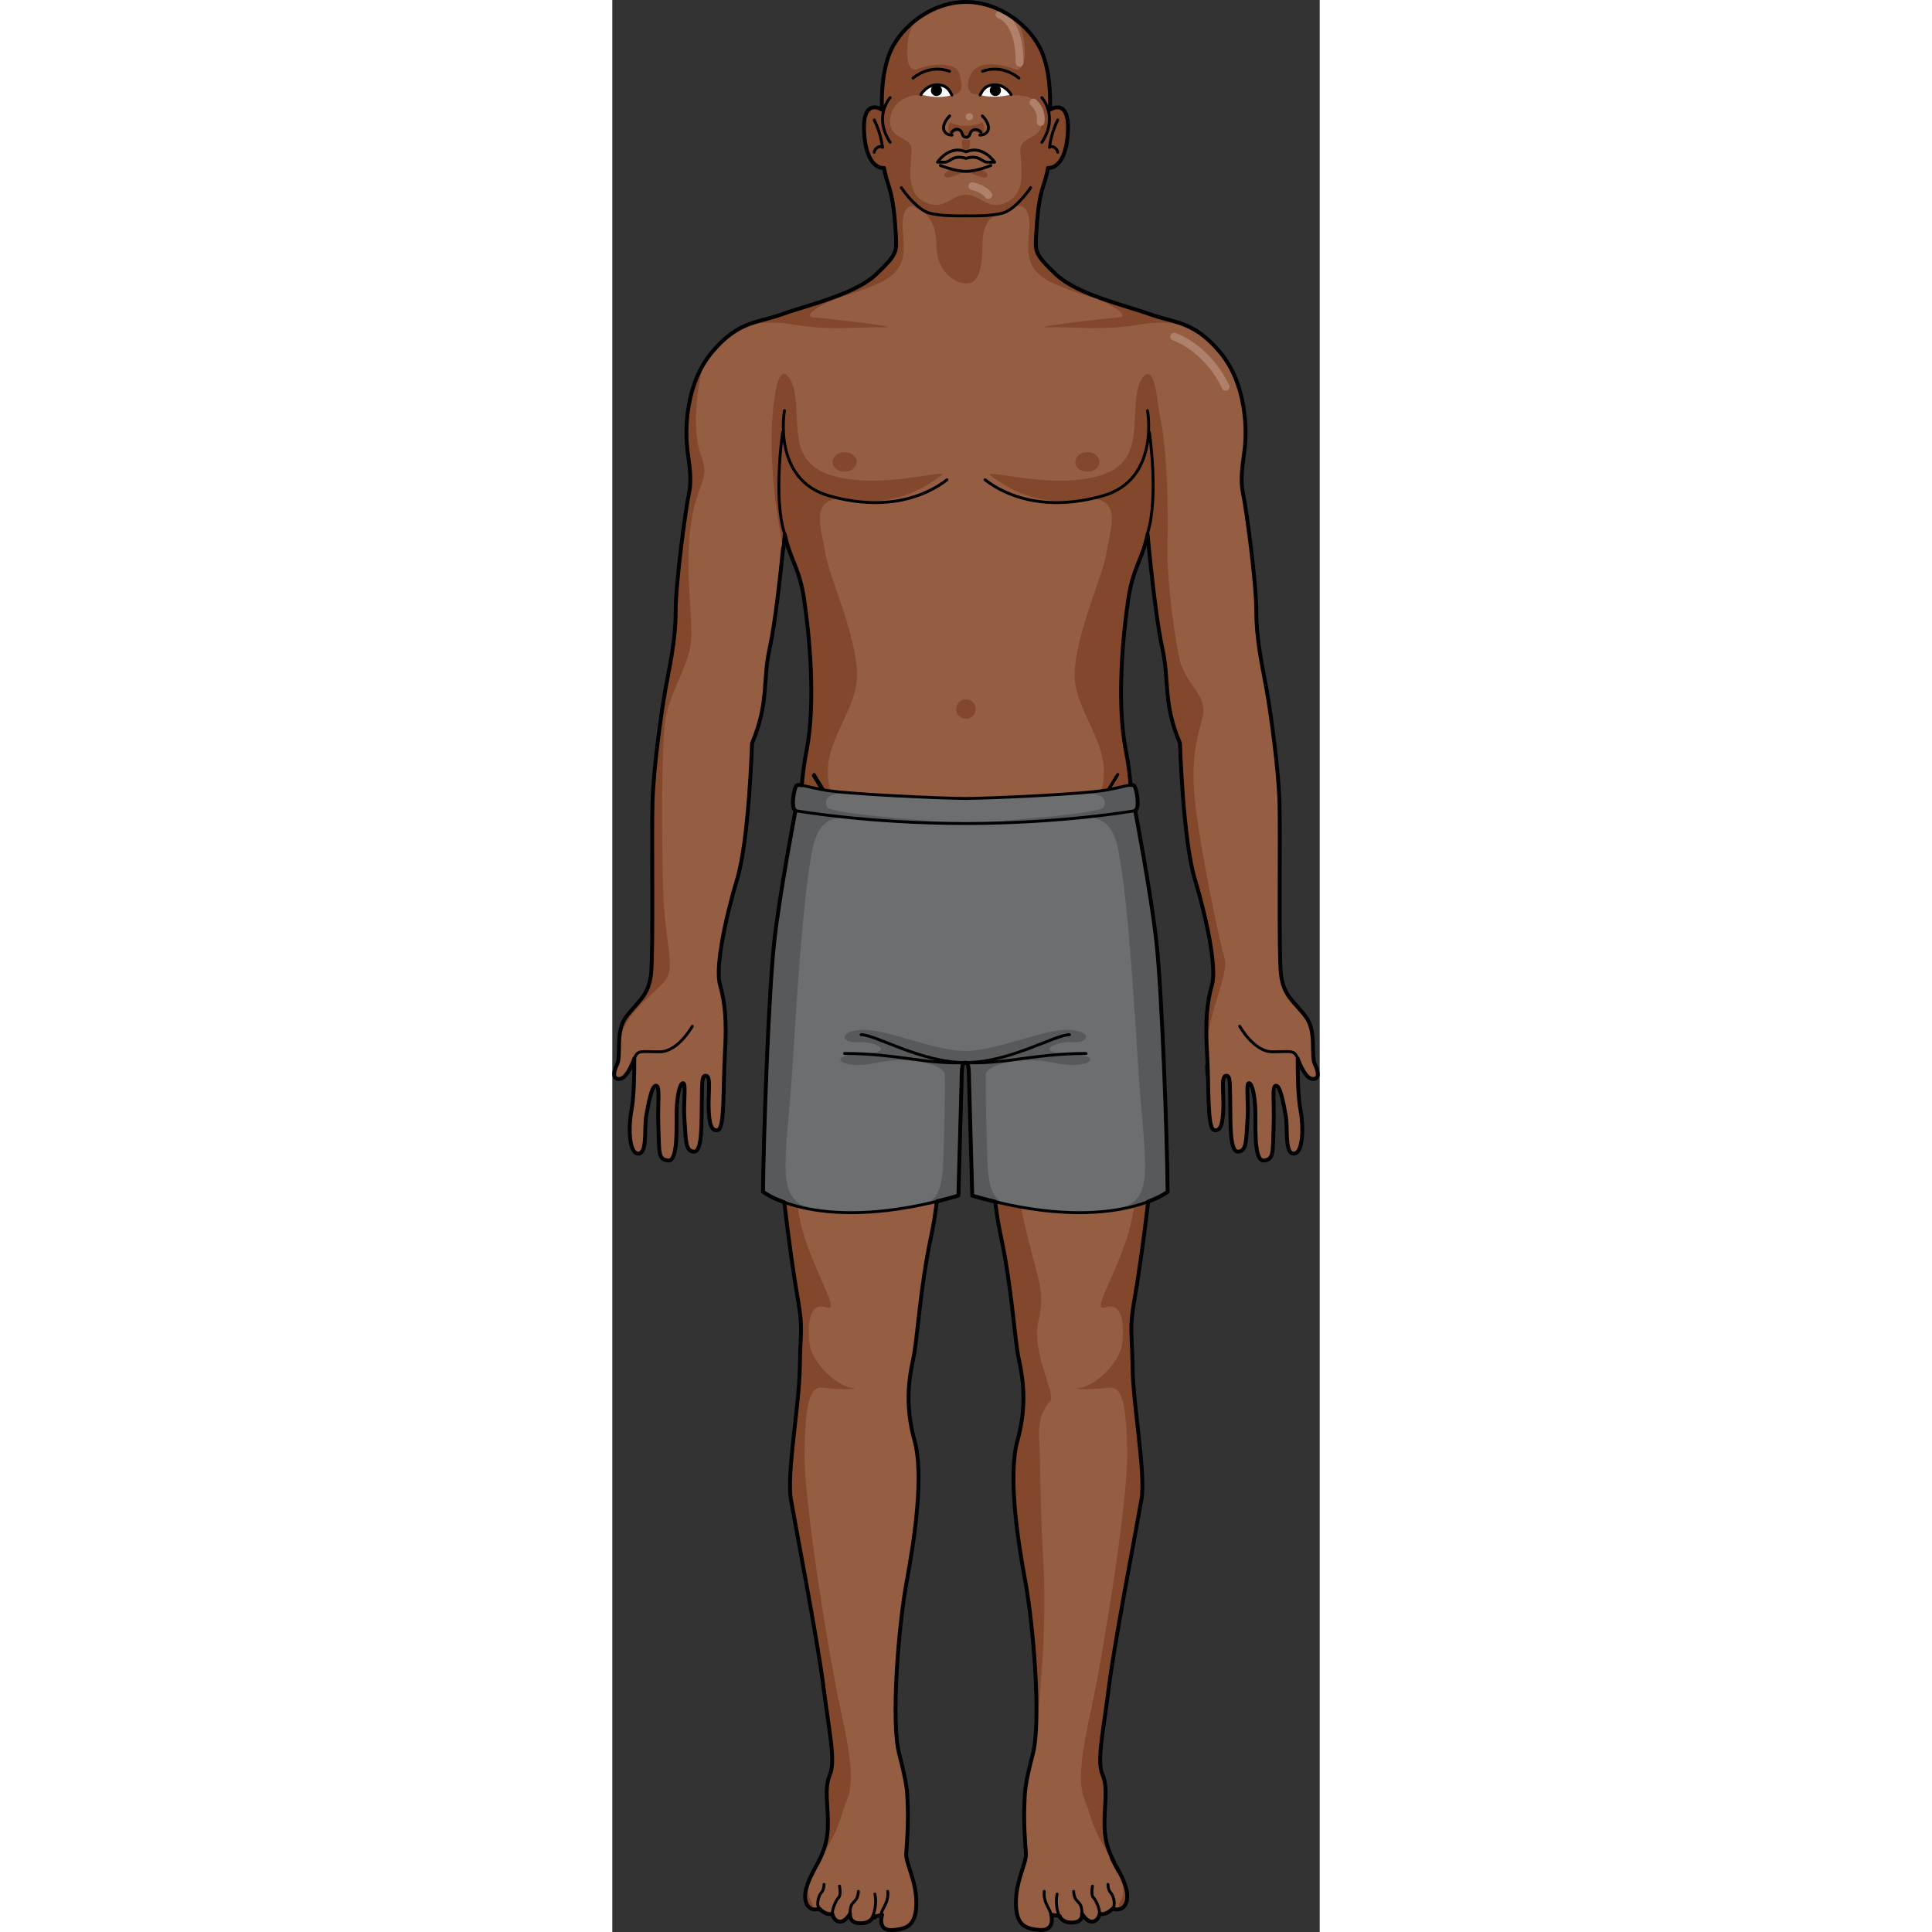 <?xml version="1.0" encoding="utf-8"?>
<!-- Created by: Science Figures, www.sciencefigures.org, Generator: Science Figures Editor -->
<!DOCTYPE svg PUBLIC "-//W3C//DTD SVG 1.1//EN" "http://www.w3.org/Graphics/SVG/1.1/DTD/svg11.dtd">
<svg version="1.1" id="Layer_1" xmlns="http://www.w3.org/2000/svg" xmlns:xlink="http://www.w3.org/1999/xlink" 
	 width="800px" height="800px" viewBox="0 0 183.452 501.021" enable-background="new 0 0 183.452 501.021"
	 xml:space="preserve">
<rect x="0" y="0" width="183.452" height="501.021" fill="#333333" stroke="none"/>
<g>
	<g>
		<g>
			<path fill="#955E43" d="M182.217,276.04c-1.15-2.299,0.512-8.43-2.301-12.264c-2.809-3.83-5.875-5.363-6.514-11.113
				c-0.639-5.749-0.127-35.641-0.383-44.582s-2.299-23.379-3.322-29.127c-1.021-5.748-2.682-12.773-2.682-20.312
				c0-7.534-2.557-26.442-3.449-30.657c-0.895-4.217,0.127-8.43,0.51-12.391s0.512-15.84-6.385-24.143
				c-6.898-8.306-11.881-7.666-18.27-9.966c-6.387-2.298-18.904-5.108-24.398-10.347c-5.492-5.237-5.365-5.876-5.109-10.22
				c0.254-4.343,0.639-9.069,1.789-12.518c1.15-3.45,1.277-4.854,1.277-4.854s4.342,0.637,5.109-8.434
				c0.766-9.067-3.449-7.409-4.6-6.642c0,0,0.639-9.326-2.426-15.714C107.998,6.373,100.238,0.5,91.727,0.5
				c-8.51,0-16.271,5.873-19.336,12.259c-3.068,6.388-2.428,15.714-2.428,15.714c-1.15-0.768-5.367-2.426-4.6,6.642
				c0.766,9.07,5.109,8.434,5.109,8.434s0.129,1.404,1.277,4.854c1.15,3.448,1.533,8.175,1.789,12.518
				c0.256,4.344,0.383,4.982-5.109,10.22c-5.494,5.238-18.012,8.049-24.4,10.347c-6.387,2.3-11.367,1.66-18.268,9.966
				c-6.898,8.303-6.77,20.182-6.387,24.143s1.406,8.174,0.51,12.391c-0.893,4.215-3.447,23.123-3.447,30.657
				c0,7.538-1.662,14.563-2.684,20.312s-3.064,20.186-3.32,29.127s0.256,38.833-0.383,44.582c-0.641,5.75-3.707,7.283-6.516,11.113
				c-2.811,3.834-1.15,9.965-2.301,12.264c-1.148,2.303-1.021,4.091,0.895,3.707c1.916-0.387,3.578-5.236,3.578-5.236
				c0,3.574,0,9.578-0.768,13.666c-0.768,4.09-0.639,10.986,1.789,10.986c2.426,0,1.533-6.642,2.043-9.582
				c0.512-2.938,1.406-8.047,2.557-8.047s0.383,4.344,0.637,10.859c0.256,6.516-0.127,8.304,2.555,8.559
				c2.684,0.253,2.045-9.709,2.172-13.158c0.129-3.449,0.768-6.898,1.662-6.898c0.893,0,0,4.854,0.383,9.709
				c0.383,4.854,0.127,7.92,2.428,8.047c2.299,0.13,1.916-8.047,2.043-12.773c0.129-4.727-0.127-7.154,1.15-6.897
				c1.277,0.255,0.51,4.599,0.637,8.431c0.131,3.832,0.641,6.131,2.428,5.62c1.789-0.51,1.279-11.497,1.789-19.929
				c0.512-8.432,0-13.283-1.277-17.755s1.404-17.247,4.473-27.467c3.064-10.218,3.832-35.128,3.832-35.128
				c4.471-10.605,2.682-16.225,4.598-24.781c1.916-8.561,3.832-29.767,3.832-29.767c1.406,7.154,3.832,8.687,5.109,17.374
				c1.279,8.686,3.066,26.314,0.641,38.834c-2.428,12.519-0.641,15.584-2.301,25.164c-1.66,9.582-3.576,23.252-3.961,33.854
				c-0.383,10.601-1.404,31.936-0.893,43.175c0.51,11.244,3.449,32.32,4.854,40.241s0.639,8.175,0.512,17.884
				c-0.129,9.709-3.449,27.338-2.301,34.107c1.152,6.771,6.9,36.408,8.432,48.543c1.533,12.137,3.195,19.291,1.66,22.867
				c-1.533,3.578-0.383,7.92-0.51,13.412c-0.127,5.494-2.172,8.56-3.834,11.752c-1.658,3.193-2.682,6.135-1.658,8.305
				c1.021,2.171,3.32,1.277,3.32,1.277c1.916,1.916,3.32,1.277,3.32,1.277s0.256,1.789,1.789,2.042
				c1.533,0.259,2.811-2.042,2.811-2.042s-0.383,2.171,2.428,2.301c2.809,0.127,3.449-1.662,3.449-1.662l2.17-0.383
				c0,0-1.275,4.215,2.813,3.961c4.086-0.258,6.258-1.408,6.258-7.156s-2.785-10.182-2.586-12.769
				c0.199-2.591,0.598-7.571,0.398-12.552c-0.127-3.186,0-4.781-2.189-13.148c-2.193-8.364-0.201-33.264,1.99-45.017
				c2.189-11.753,4.383-27.688,1.992-36.253c-2.393-8.566-1.594-15.538-0.396-20.916c1.193-5.378,1.791-18.725,4.779-32.469
				c2.986-13.745,2.986-37.449,2.986-42.829c0-5.377,5.813-3.386,5.813-7.37c0,3.984,6.141,1.993,6.141,7.37
				c0,5.38-0.002,29.084,2.986,42.829c2.988,13.744,3.586,27.091,4.781,32.469s1.992,12.35-0.398,20.916
				c-2.391,8.564-0.199,24.5,1.992,36.253s4.184,36.652,1.992,45.017c-2.191,8.367-2.064,9.963-2.191,13.148
				c-0.199,4.98,0.199,9.961,0.398,12.552c0.199,2.587-2.588,7.021-2.588,12.769s2.172,6.898,6.26,7.156
				c4.088,0.254,2.811-3.961,2.811-3.961l2.172,0.383c0,0,0.639,1.789,3.449,1.662c2.811-0.13,2.428-2.301,2.428-2.301
				s1.277,2.301,2.809,2.042c1.535-0.253,1.789-2.042,1.789-2.042s1.406,0.639,3.32-1.277c0,0,2.301,0.894,3.322-1.277
				c1.021-2.17,0-5.111-1.66-8.305c-1.662-3.192-3.705-6.258-3.832-11.752c-0.129-5.492,1.021-9.834-0.512-13.412
				c-1.531-3.576,0.127-10.73,1.662-22.867c1.533-12.135,7.281-41.771,8.43-48.543c1.15-6.77-2.172-24.398-2.301-34.107
				c-0.127-9.709-0.893-9.963,0.514-17.884c1.404-7.921,4.342-28.997,4.854-40.241c0.512-11.239-0.512-32.574-0.895-43.175
				c-0.383-10.603-2.301-24.272-3.959-33.854c-1.662-9.58,0.127-12.646-2.301-25.164c-2.426-12.52-0.639-30.148,0.639-38.834
				c1.277-8.688,3.703-10.22,5.109-17.374c0,0,1.918,21.206,3.832,29.767c1.916,8.557,0.129,14.176,4.6,24.781
				c0,0,0.768,24.91,3.832,35.128c3.066,10.22,5.748,22.995,4.473,27.467c-1.279,4.472-1.789,9.323-1.279,17.755
				c0.512,8.432,0,19.419,1.789,19.929c1.789,0.511,2.299-1.788,2.428-5.62c0.127-3.832-0.639-8.176,0.639-8.431
				c1.277-0.257,1.021,2.171,1.15,6.897c0.127,4.727-0.258,12.903,2.041,12.773c2.301-0.127,2.045-3.193,2.428-8.047
				c0.383-4.855-0.51-9.709,0.383-9.709c0.896,0,1.533,3.449,1.662,6.898c0.127,3.449-0.512,13.411,2.172,13.158
				c2.682-0.255,2.299-2.043,2.555-8.559s-0.512-10.859,0.639-10.859s2.043,5.108,2.555,8.047c0.512,2.94-0.383,9.582,2.043,9.582
				c2.428,0,2.557-6.896,1.789-10.986c-0.766-4.088-0.766-10.092-0.766-13.666c0,0,1.66,4.85,3.576,5.236
				C183.238,280.131,183.367,278.343,182.217,276.04z"/>
			<g>
				<path fill="#83482C" d="M115.021,71.14c-5.492-5.237-5.365-5.875-5.109-10.22c0.256-4.343,0.641-9.069,1.789-12.518
					c1.15-3.45,1.277-4.854,1.277-4.854s4.342,0.638,5.109-8.434c0.768-9.066-3.449-7.408-4.598-6.642c0,0,0.639-9.325-2.428-15.712
					c-1.377-2.87-3.709-5.633-6.629-7.809c3.1,2.766,3.701,14.369,0,12.975c-0.838-0.315-1.701-0.576-2.574-0.779
					c-2.484-0.574-6.047-0.994-8.066,0.979c-1.43,1.396-2.654,5.547,0.025,6.248c2.734,0.719,5.557-0.59,8.338,0.073
					c2.389,0.567,6.033-0.257,7.471,2.171c1.297,2.193,2.77,5.291,0.879,7.607c-1.373,1.682-4.674,1.952-4.674,4.581
					c0,3.674,1.82,10.883-3.277,13.515c-5.092,2.627-6.877-1.813-10.828-1.828c-3.967,0.016-5.754,4.455-10.844,1.828
					c-5.1-2.632-3.277-9.841-3.277-13.515c0-3.675-5.832-2.335-5.559-7.692c0.191-3.712,3.184-6.104,6.744-6.422
					c2.422-0.215,4.943-0.018,7.377-0.018c1.23,0,2.92,0.16,3.838-0.83c1.066-1.146,0.426-3.01,0.125-4.326
					c-0.303-1.326-0.883-1.904-2.221-2.332c-2.783-0.889-6.234-0.268-8.908,0.74C75.313,19.319,75.9,7.784,78.977,4.978
					c-2.898,2.174-5.217,4.925-6.588,7.783c-3.068,6.387-2.428,15.712-2.428,15.712c-1.15-0.767-5.367-2.425-4.6,6.642
					c0.768,9.071,5.111,8.434,5.111,8.434s0.127,1.404,1.275,4.854c1.15,3.448,1.533,8.175,1.789,12.518
					c0.256,4.345,0.383,4.982-5.109,10.22c-5.492,5.238-18.012,8.047-24.4,10.347c-0.111,0.041-0.219,0.073-0.33,0.116
					c0,0,22.344-5.891,27.365-9.168c5.021-3.278,4.721-6.646,4.266-12.928c-0.455-6.284,2.494-7.31,5.246-5.003
					c2.736,2.294,11.059,1.488,11.16,1.479c0.102,0.009,8.393,0.814,11.127-1.479c2.752-2.307,5.701-1.281,5.246,5.003
					c-0.455,6.282-0.756,9.649,4.266,12.928c5.021,3.277,27.365,9.168,27.365,9.16c-0.105-0.038-0.209-0.067-0.316-0.108
					C133.035,79.187,120.516,76.378,115.021,71.14z"/>
				<path fill="#83482C" d="M94.953,43.678c-1.424,0.469-3.229,0.337-3.229,0.337s-1.805,0.132-3.229-0.337
					c0,0-2.971,0.987-2.242,2.081c0.729,1.092,3.568-1.041,5.471-1.041c1.904,0,4.744,2.133,5.473,1.041
					C97.926,44.665,94.953,43.678,94.953,43.678z"/>
				<path fill="#83482C" d="M92.645,36.198h-0.92h-0.918c0,0-0.656,2.608,0.918,2.608C93.301,38.807,92.645,36.198,92.645,36.198z"
					/>
				<path fill="#83482C" d="M77.23,53.521c1.844,0,6.816,2.124,6.816,9.873c0,7.751,5.508,10.126,7.596,10.126s4.365-1,4.365-10
					c0-6.251,2.592-7.387,4.115-7.85c0,0-10.904-2.524-13.336-2.149C84.355,53.895,77.23,53.521,77.23,53.521z"/>
			</g>
			<path fill="#83482C" d="M95.867,31.695c0,0-0.91,0.89-4.074,0.951c-3.166-0.062-4.074-0.951-4.074-0.951
				c-1.105,1.164-0.523,3.375,0.303,3.079c0.828-0.297,1.205-0.704,2.199-0.693c0.992,0.01,0.822,1.225,0.822,1.225h0.576h0.346
				h0.576c0,0-0.168-1.215,0.824-1.225c0.992-0.011,1.369,0.396,2.197,0.693C96.391,35.07,96.973,32.859,95.867,31.695z"/>
			<g>
				<path fill="#B0816A" d="M105.628,17.265c-0.553,0-1-0.451-1-1c0-10.281-4.408-11.483-4.453-11.496
					c-0.529-0.129-0.867-0.66-0.746-1.191c0.119-0.533,0.631-0.871,1.168-0.764c0.246,0.051,6.031,1.381,6.031,13.451
					C106.628,16.813,106.181,17.265,105.628,17.265z"/>
				<path fill="#B0816A" d="M111.07,32.654c-0.047,0-0.096-0.003-0.143-0.011c-0.547-0.078-0.928-0.584-0.85-1.131
					c0.377-2.637-1.463-4.142-1.482-4.156c-0.43-0.346-0.5-0.975-0.156-1.404c0.346-0.434,0.975-0.504,1.406-0.158
					c0.113,0.092,2.75,2.246,2.213,6.002C111.988,32.294,111.561,32.654,111.07,32.654z"/>
				<circle fill="#B0816A" cx="92.598" cy="30.269" r="0.924"/>
				<path fill="#B0816A" d="M97.523,51.588c-0.305,0-0.604-0.138-0.801-0.401c-1.121-1.494-3.498-1.918-3.523-1.922
					c-0.543-0.094-0.91-0.608-0.816-1.152c0.09-0.545,0.602-0.91,1.148-0.82c0.129,0.021,3.186,0.553,4.791,2.697
					c0.332,0.442,0.242,1.066-0.199,1.398C97.943,51.522,97.732,51.588,97.523,51.588z"/>
				<path fill="#B0816A" d="M159.064,101.312c-0.371,0-0.729-0.207-0.9-0.564c-4.758-9.833-12.658-12.457-12.738-12.482
					c-0.525-0.168-0.816-0.73-0.646-1.258c0.168-0.525,0.727-0.814,1.256-0.646c0.357,0.115,8.801,2.921,13.93,13.516
					c0.24,0.497,0.031,1.097-0.465,1.337C159.359,101.281,159.211,101.312,159.064,101.312z"/>
				<path fill="#B0816A" d="M134.398,284.98c-0.008,0-0.016,0-0.023,0c-0.551-0.015-0.988-0.472-0.977-1.024
					c0.326-14.732-2.625-32.967-2.654-33.149c-0.09-0.546,0.281-1.06,0.826-1.147c0.545-0.089,1.059,0.279,1.148,0.824
					c0.029,0.186,3.01,18.598,2.68,33.517C135.385,284.546,134.939,284.98,134.398,284.98z"/>
			</g>
			<g>
				<path fill="#83482C" d="M68.285,223.702c0.59,0.84,1.521,1.888,2.637,3.036c-0.848-1.313-1.59-2.396-2.154-3.036H68.285z"/>
				<path fill="#83482C" d="M110.48,342.808c1.844-7.724,0-10.723-2.537-21.098c-2.535-10.377-6.451-30.322-7.549-39.084
					s1.439-12.566,1.555-17.755s-5.727-17.341-2.113-26.714c0,0-2.994-0.832-3.248,13.014l-10.361-0.134
					c0,0,1.502-9.51-2.242-12.593c-2.912-2.395-9.17-7.695-13.063-11.706c2.803,4.358,6.785,11.355,9.504,13.923
					c3.541,3.346,3.908,9.108,2.629,13.721c-1.279,4.611-3.469,12.916-0.703,19.313c2.768,6.396,2.984,2.942,3.338,11.588
					c0.012,0.291,0.039,0.662,0.08,1.096c0.08-4.131,0.082-7.386,0.082-8.996c0-5.377,5.811-3.387,5.811-7.371
					c0,3.984,6.141,1.994,6.141,7.371c0,5.379-0.002,29.084,2.986,42.828s3.586,27.092,4.781,32.469
					c1.195,5.378,1.992,12.35-0.398,20.916c-2.391,8.565-0.199,24.5,1.994,36.253c1.799,9.657,3.463,28.181,2.785,39.124
					c0.766-6.773,2.729-26.836,1.912-42.063c-1.037-19.369-0.807-27.438-1.152-33.549s1.383-8.301,2.883-10.029
					C115.092,361.601,108.635,350.532,110.48,342.808z"/>
			</g>
			<path fill="#83482C" d="M130.66,483.886c2.027,3.99,2.43,7.391,1.031,9.358c-0.422,0.593-0.336,1.208,0.025,1.805
				c0.527-0.175,1.055-0.554,1.42-1.328c1.021-2.172,0-5.112-1.662-8.305C131.209,484.905,130.936,484.397,130.66,483.886z
				 M158.764,248.388c-1.467-4.756-6.283-28.494-7.533-39.494s0-16,1.75-22.5s-4.5-8.5-6-16s-3.25-21-3-29s0-26-2.254-34.932l0,0
				c-0.057-0.576-0.121-1.152-0.193-1.721c-0.455-3.581-1.455-10.099-3.883-6.943c-2.426,3.156-1.699,8.251-2.426,14.805
				c-0.729,6.551-4.014,10.919-15.232,11.89c-11.219,0.97-24.34-2.992-21.801-1.099c2.541,1.891,10.824,8.137,22.957,6.194
				c12.135-1.94,7.768,8.009,7.039,13.591s-8.328,21.84-8.289,32.033c0.037,10.193,11.244,19.142,6.369,31.41
				c-4.875,12.271,7.258,12.271,9.199,48.672c1.941,36.403,1.699,54.846-2.184,66.252s-8.98,18.686-5.34,17.473
				c3.641-1.214,4.854,2.668,4.369,8.736c-0.486,6.066-7.523,11.647-10.92,12.133c-3.398,0.485,3.883,0.485,7.279,0
				c3.398-0.485,4.611,3.398,4.854,16.504c0.242,13.104-6.541,54.115-9.217,66.25c-2.674,12.134-3.68,19.414-1.842,24.023
				c1.838,4.611,2.172,8.078,6.008,13.59c0.66,0.949,1.236,1.879,1.738,2.785c-1.289-2.476-2.475-5.238-2.57-9.379
				c-0.129-5.492,1.021-9.834-0.512-13.412c-1.531-3.574,0.129-10.73,1.662-22.863c1.533-12.138,7.281-41.774,8.432-48.545
				s-2.172-24.397-2.301-34.105c-0.127-9.711-0.893-9.967,0.512-17.888c1.404-7.919,4.344-28.997,4.855-40.239
				c0.51-11.241-0.512-32.574-0.895-43.177c-0.385-10.603-2.301-24.272-3.961-33.853c-1.66-9.579,0.129-12.647-2.299-25.166
				c-2.428-12.52-0.641-30.146,0.639-38.834c1.277-8.686,3.703-10.219,5.109-17.373c0,0,1.916,21.205,3.832,29.766
				c1.916,8.557,0.129,14.18,4.598,24.783c0,0,0.77,24.908,3.834,35.131c3.066,10.217,5.748,22.992,4.471,27.462
				c-1.184,4.142-1.707,8.614-1.373,15.952C154.707,262.007,160.031,252.498,158.764,248.388z M154.551,278.37
				c0.082-0.475,0.064-1.213-0.068-2.266C154.51,276.854,154.531,277.612,154.551,278.37z M51.479,486.843
				c-1.217,2.635-1.828,5.033-0.961,6.878c0.313,0.665,0.746,1.038,1.195,1.241c0.316-0.568,0.379-1.152-0.021-1.718
				C50.654,491.784,50.609,489.536,51.479,486.843z M22.98,118.038c-2.023-5.145-1.611-15.945,0.773-23.584
				c-4.746,7.942-4.617,17.639-4.279,21.141c0.383,3.961,1.406,8.175,0.512,12.391c-0.895,4.215-3.449,23.123-3.449,30.66
				s-1.662,14.563-2.684,20.309c-1.02,5.748-3.064,20.186-3.32,29.127c-0.254,8.942,0.256,38.835-0.383,44.584
				c-0.639,5.748-3.705,7.283-6.516,11.113c-1.275,1.74-1.627,3.949-1.74,6.064c1.236-6.626,8.164-11.551,11.338-14.949
				c3.502-3.751,0.498-9.251,0-23.189c-0.498-13.938-0.502-37.562,0.498-44.811c1-7.251,6.5-14.751,6.75-21.251
				s-1.75-19.249,0-30.249S25.48,124.394,22.98,118.038z M62.234,129.588c12.133,1.942,20.416-4.304,22.957-6.194
				c2.539-1.894-10.582,2.068-21.801,1.099c-11.219-0.971-14.504-5.339-15.232-11.89c-0.727-6.554,0-11.648-2.426-14.805
				c-2.428-3.155-3.428,3.362-3.883,6.943c-1.875,14.713,1.518,32.85,2.514,37.682c0.256-2.564,0.404-4.217,0.404-4.217
				c1.406,7.154,3.834,8.688,5.109,17.373c1.279,8.688,3.068,26.314,0.641,38.834c-2.428,12.519-0.641,15.587-2.299,25.166
				c-1.662,9.58-3.578,23.25-3.961,33.853s-1.404,31.936-0.895,43.177c0.512,11.242,3.449,32.32,4.855,40.239
				c1.404,7.921,0.637,8.177,0.51,17.888c-0.127,9.708-3.449,27.335-2.299,34.105s6.898,36.407,8.43,48.545
				c1.533,12.133,3.195,19.289,1.662,22.863c-1.535,3.578-0.383,7.92-0.512,13.412c-0.07,3.031-0.723,5.318-1.572,7.299
				c0.154-0.233,0.307-0.468,0.471-0.705c3.836-5.512,4.17-8.979,6.008-13.59c1.838-4.609,0.832-11.89-1.842-24.023
				c-2.676-12.135-9.459-53.146-9.217-66.25c0.242-13.105,1.455-16.989,4.854-16.504c3.396,0.485,10.678,0.485,7.279,0
				c-3.396-0.485-10.434-6.066-10.92-12.133c-0.484-6.068,0.729-9.95,4.369-8.736c3.641,1.213-1.457-6.066-5.34-17.473
				s-4.125-29.849-2.184-66.252c1.941-36.4,14.074-36.4,9.199-48.672c-4.875-12.269,6.332-21.217,6.369-31.41
				c0.039-10.193-7.561-26.451-8.289-32.033S50.1,127.647,62.234,129.588z"/>
			<path fill="#83482C" d="M139.422,81.486c-3.77-1.354-9.666-2.896-15.002-5.001c-0.162,0.324,0.021,0.625,0.758,0.862
				c3.641,1.185,9.516,4.729,6.057,4.974c-3.457,0.24-24.449,2.668-17.734,2.563c6.717-0.107,13.912,0.834,22.578-0.623
				c8.092-1.358,11.982-0.18,15.297,1.479C147.355,83.261,143.703,83.028,139.422,81.486z M52.344,82.321
				c-3.457-0.244,2.418-3.789,6.059-4.974c0.766-0.249,0.938-0.563,0.734-0.904c-5.363,2.127-11.314,3.679-15.109,5.043
				c-3.957,1.428-7.377,1.727-11.047,3.724l-1.398,0.846c-0.012,0.006-0.025,0.018-0.037,0.025c3.471-1.832,7.32-3.271,15.955-1.82
				c8.666,1.457,15.863,0.516,22.578,0.623C76.795,84.989,55.803,82.562,52.344,82.321z"/>
			
				<path fill="none" stroke="#000000" stroke-width="0.75" stroke-linecap="round" stroke-linejoin="round" stroke-miterlimit="10" d="
				M72.047,25.321c0,0-4.428,4.856,0,11.584"/>
			
				<path fill="none" stroke="#000000" stroke-width="0.75" stroke-linecap="round" stroke-linejoin="round" stroke-miterlimit="10" d="
				M111.402,25.321c0,0,4.428,4.856,0,11.584"/>
			
				<path fill="none" stroke="#000000" stroke-width="0.75" stroke-linecap="round" stroke-linejoin="round" stroke-miterlimit="10" d="
				M74.955,48.657c0.768,1.191,4.26,5.875,7.408,6.645c3.152,0.764,6.951,0.68,9.334,0.68"/>
			<path fill="#FFFFFF" d="M80.023,24.513c0,0,1.447-2.512,4.129-2.512c2.684,0,3.279,1.491,3.918,2.639
				C88.07,24.64,85.021,25.86,80.023,24.513z"/>
			
				<path fill="none" stroke="#000000" stroke-width="0.75" stroke-linecap="round" stroke-linejoin="round" stroke-miterlimit="10" d="
				M80.023,24.513c0,0,1.447-2.512,4.129-2.512c2.684,0,3.279,1.491,3.918,2.639"/>
			<path d="M85.506,23.452c0,0.797-0.646,1.444-1.445,1.444c-0.797,0-1.443-0.647-1.443-1.444c0-0.801,0.646-1.445,1.443-1.445
				C84.859,22.007,85.506,22.651,85.506,23.452z"/>
			
				<path fill="none" stroke="#000000" stroke-width="0.75" stroke-linecap="round" stroke-linejoin="round" stroke-miterlimit="10" d="
				M108.494,48.657c-0.766,1.191-4.258,5.875-7.408,6.645c-3.15,0.764-6.949,0.68-9.334,0.68"/>
			<path fill="#FFFFFF" d="M103.428,24.513c0,0-1.447-2.512-4.129-2.512c-2.684,0-3.279,1.491-3.918,2.639
				C95.381,24.64,98.721,25.706,103.428,24.513z"/>
			
				<path fill="none" stroke="#000000" stroke-width="0.75" stroke-linecap="round" stroke-linejoin="round" stroke-miterlimit="10" d="
				M103.428,24.513c0,0-1.447-2.512-4.129-2.512c-2.684,0-3.279,1.491-3.918,2.639"/>
			<path d="M97.895,23.452c0,0.797,0.648,1.444,1.445,1.444c0.799,0,1.445-0.647,1.445-1.444c0-0.801-0.646-1.445-1.445-1.445
				C98.543,22.007,97.895,22.651,97.895,23.452z"/>
			
				<path fill="none" stroke="#000000" stroke-width="0.75" stroke-linecap="round" stroke-linejoin="round" stroke-miterlimit="10" d="
				M95.961,30.056c0,0,1.584,1.504,1.584,3.038c0,1.532-1.336,1.937-2.229,1.937"/>
			
				<path fill="none" stroke="#000000" stroke-width="0.75" stroke-linecap="round" stroke-linejoin="round" stroke-miterlimit="10" d="
				M87.492,30.056c0,0-1.584,1.504-1.584,3.038c0,1.532,1.334,1.937,2.227,1.937"/>
			
				<path fill="none" stroke="#000000" stroke-width="0.75" stroke-linecap="round" stroke-linejoin="round" stroke-miterlimit="10" d="
				M95.594,34.259c0,0-0.979-1.158-2.268-0.379c-0.773,0.468-0.4,1.705-1.582,1.705c-1.18,0-0.791-1.256-1.533-1.772
				c-1.246-0.866-2.225,0.469-2.225,0.469"/>
			
				<path fill="none" stroke="#000000" stroke-width="0.75" stroke-linecap="round" stroke-linejoin="round" stroke-miterlimit="10" d="
				M91.734,41.077c3.32-1.064,4.176,0.979,5.41,0.979c0.564,0,1.592,0,2.002,0c0,0-3.02-4.584-7.412-2.682
				c-4.391-1.902-7.41,2.682-7.41,2.682c0.408,0,1.436,0,2,0C87.561,42.056,88.414,40.013,91.734,41.077z"/>
			
				<path fill="none" stroke="#000000" stroke-width="0.75" stroke-linecap="round" stroke-linejoin="round" stroke-miterlimit="10" d="
				M98.164,42.906c0,0-3.58,1.528-6.439,1.528s-6.65-1.528-6.65-1.528"/>
			<path fill="#83482C" d="M94.258,183.886c0,1.397-1.135,2.53-2.533,2.53s-2.531-1.133-2.531-2.53c0-1.4,1.133-2.535,2.531-2.535
				S94.258,182.485,94.258,183.886z"/>
			
				<path fill="none" stroke="#000000" stroke-width="0.75" stroke-linecap="round" stroke-linejoin="round" stroke-miterlimit="10" d="
				M44.652,106.492c0,0-3.285,17.931,11.656,22.112c14.939,4.185,25.1,0,30.479-4.182"/>
			<ellipse fill="#83482C" cx="60.253" cy="119.79" rx="3.138" ry="2.541"/>
			
				<path fill="none" stroke="#000000" stroke-width="0.75" stroke-linecap="round" stroke-linejoin="round" stroke-miterlimit="10" d="
				M138.797,106.492c0,0,3.285,17.931-11.654,22.112c-14.941,4.185-25.102,0-30.48-4.182"/>
			<ellipse fill="#83482C" cx="123.196" cy="119.79" rx="3.138" ry="2.541"/>
			
				<path fill="none" stroke="#000000" stroke-width="0.75" stroke-linecap="round" stroke-linejoin="round" stroke-miterlimit="10" d="
				M44.627,138.206c-2.93-9.346-0.455-26.121-0.455-26.121"/>
			
				<path fill="none" stroke="#000000" stroke-width="0.75" stroke-linecap="round" stroke-linejoin="round" stroke-miterlimit="10" d="
				M138.822,138.206c2.932-9.346,0.455-26.121,0.455-26.121"/>
			
				<path fill="none" stroke="#000000" stroke-width="0.75" stroke-linecap="round" stroke-linejoin="round" stroke-miterlimit="10" d="
				M52.344,200.831c0,0,13.955,24.494,32.848,38.533"/>
			
				<path fill="none" stroke="#000000" stroke-width="0.75" stroke-linecap="round" stroke-linejoin="round" stroke-miterlimit="10" d="
				M131.105,200.831c0,0-13.953,24.494-32.848,38.533"/>
			<path fill="#955E43" stroke="#000000" stroke-miterlimit="10" d="M96.947,245.66c0,8.032,3.447,12.622,3.447,17.928
				s-3.232,7.46-8.67,7.46c-5.436,0-8.67-2.154-8.67-7.46s3.449-9.896,3.449-17.928"/>
			
				<path fill="none" stroke="#000000" stroke-width="0.75" stroke-linecap="round" stroke-linejoin="round" stroke-miterlimit="10" d="
				M102.773,233.456c0,0-5.826,4.172-5.826,12.204s3.447,12.622,3.447,17.928s-3.232,7.46-8.67,7.46c-5.436,0-8.67-2.154-8.67-7.46
				s3.449-9.896,3.449-17.928s-5.828-12.204-5.828-12.204"/>
			<path fill="#955E43" stroke="#000000" stroke-miterlimit="10" d="M97.428,241.778c0,0-1.266,10.516-1.266,21.034
				c0,0,0.68,1.646-0.197,3.194c-1.076,1.904-2.287,3.258-4.24,3.258c-1.951,0-3.162-1.354-4.24-3.258
				c-0.877-1.549-0.197-3.194-0.197-3.194c0-10.519-1.061-20.614-1.061-20.614"/>
			
				<path fill="none" stroke="#000000" stroke-width="0.75" stroke-linecap="round" stroke-linejoin="round" stroke-miterlimit="10" d="
				M85.75,277.382c0-3.938,0.688-7.375,0.688-7.375"/>
			
				<path fill="none" stroke="#000000" stroke-width="0.75" stroke-linecap="round" stroke-linejoin="round" stroke-miterlimit="10" d="
				M97.699,277.382c0-3.938-0.688-7.375-0.688-7.375"/>
			
				<path fill="none" stroke="#000000" stroke-width="0.75" stroke-linecap="round" stroke-linejoin="round" stroke-miterlimit="10" d="
				M71.428,490.489c0,0,0.229,1.439-0.453,3.028c-0.684,1.594-1.084,1.847-1.264,3.011"/>
			
				<path fill="none" stroke="#000000" stroke-width="0.75" stroke-linecap="round" stroke-linejoin="round" stroke-miterlimit="10" d="
				M67.539,496.911c1.236-3.014,0.555-5.742,0.555-5.742"/>
			
				<path fill="none" stroke="#000000" stroke-width="0.75" stroke-linecap="round" stroke-linejoin="round" stroke-miterlimit="10" d="
				M57.064,496.272c0-1.313,0.951-3.512,1.633-4.192c0.684-0.685,0.227-2.958,0.227-2.958"/>
			
				<path fill="none" stroke="#000000" stroke-width="0.75" stroke-linecap="round" stroke-linejoin="round" stroke-miterlimit="10" d="
				M61.664,496.272c0-2.07,0.41-2.483,1.283-3.354c0.869-0.871,0.869-2.43,0.869-2.43"/>
			
				<path fill="none" stroke="#000000" stroke-width="0.75" stroke-linecap="round" stroke-linejoin="round" stroke-miterlimit="10" d="
				M53.744,494.995c-0.99-0.988-0.199-3.523,0.482-4.205s0.682-2.121,0.682-2.121"/>
			
				<path fill="none" stroke="#000000" stroke-width="0.75" stroke-linecap="round" stroke-linejoin="round" stroke-miterlimit="10" d="
				M112.021,490.489c0,0-0.229,1.439,0.455,3.028c0.682,1.594,1.082,1.847,1.264,3.011"/>
			
				<path fill="none" stroke="#000000" stroke-width="0.75" stroke-linecap="round" stroke-linejoin="round" stroke-miterlimit="10" d="
				M115.91,496.911c-1.236-3.014-0.555-5.742-0.555-5.742"/>
			
				<path fill="none" stroke="#000000" stroke-width="0.75" stroke-linecap="round" stroke-linejoin="round" stroke-miterlimit="10" d="
				M126.387,496.272c0-1.313-0.951-3.512-1.633-4.192c-0.684-0.685-0.227-2.958-0.227-2.958"/>
			
				<path fill="none" stroke="#000000" stroke-width="0.75" stroke-linecap="round" stroke-linejoin="round" stroke-miterlimit="10" d="
				M121.787,496.272c0-2.07-0.412-2.483-1.283-3.354c-0.871-0.871-0.871-2.43-0.871-2.43"/>
			
				<path fill="none" stroke="#000000" stroke-width="0.75" stroke-linecap="round" stroke-linejoin="round" stroke-miterlimit="10" d="
				M129.707,494.995c0.99-0.988,0.199-3.523-0.482-4.205s-0.684-2.121-0.684-2.121"/>
			
				<path fill="none" stroke="#000000" stroke-width="0.75" stroke-linecap="round" stroke-linejoin="round" stroke-miterlimit="10" d="
				M162.691,266.106c0,0,3.658,6.656,8.482,6.656s5.641-0.608,6.572,1.748"/>
			
				<path fill="none" stroke="#000000" stroke-width="0.75" stroke-linecap="round" stroke-linejoin="round" stroke-miterlimit="10" d="
				M20.762,266.106c0,0-3.662,6.656-8.486,6.656c-4.822,0-5.639-0.608-6.57,1.748"/>
			
				<path fill="none" stroke="#000000" stroke-width="0.75" stroke-linecap="round" stroke-linejoin="round" stroke-miterlimit="10" d="
				M87.441,18.489c0,0-4.674-2.078-9.455,1.767"/>
			
				<path fill="none" stroke="#000000" stroke-width="0.75" stroke-linecap="round" stroke-linejoin="round" stroke-miterlimit="10" d="
				M96.008,18.489c0,0,4.674-2.078,9.455,1.767"/>
			
				<path fill="none" stroke="#000000" stroke-width="0.75" stroke-linecap="round" stroke-linejoin="round" stroke-miterlimit="10" d="
				M115.525,31.114c0,0-1.639,3.043-2.154,7.094c0.957-0.644,2.063,0.461,2.154,1.29"/>
			
				<path fill="none" stroke="#000000" stroke-width="0.75" stroke-linecap="round" stroke-linejoin="round" stroke-miterlimit="10" d="
				M67.926,31.114c0,0,1.639,3.043,2.154,7.094c-0.957-0.644-2.063,0.461-2.154,1.29"/>
			<g>
				<g>
					<path fill="#FFFFFF" d="M134.174,285.253c-0.008,0-0.016,0-0.023,0c-0.551-0.015-0.988-0.472-0.977-1.024
						c0.326-14.731-2.625-32.968-2.654-33.149c-0.09-0.545,0.281-1.059,0.826-1.147s1.059,0.28,1.148,0.825
						c0.029,0.185,3.01,18.597,2.68,33.518C135.16,284.819,134.715,285.253,134.174,285.253z"/>
				</g>
				<g>
					<path fill="#BA8E79" d="M68.061,223.977c0.59,0.838,1.521,1.886,2.637,3.034c-0.848-1.313-1.59-2.396-2.154-3.034H68.061z"/>
				</g>
				<path fill="#BA8E79" d="M154.326,278.557c0.082-0.473,0.064-1.212-0.068-2.266C154.285,277.042,154.307,277.798,154.326,278.557
					z"/>
				
					<path fill="none" stroke="#000000" stroke-width="0.75" stroke-linecap="round" stroke-linejoin="round" stroke-miterlimit="10" d="
					M52.119,201.103c0,0,13.955,24.495,32.848,38.534"/>
				
					<path fill="none" stroke="#000000" stroke-width="0.75" stroke-linecap="round" stroke-linejoin="round" stroke-miterlimit="10" d="
					M130.881,201.103c0,0-13.953,24.495-32.848,38.534"/>
				<path fill="#BA8E79" d="M96.723,245.933c0,8.032,3.447,12.621,3.447,17.928s-3.232,7.459-8.67,7.459
					c-5.436,0-8.67-2.152-8.67-7.459s3.449-9.896,3.449-17.928"/>
				
					<path fill="none" stroke="#000000" stroke-width="0.75" stroke-linecap="round" stroke-linejoin="round" stroke-miterlimit="10" d="
					M102.549,233.729c0,0-5.826,4.171-5.826,12.204c0,8.032,3.447,12.621,3.447,17.928s-3.232,7.459-8.67,7.459
					c-5.436,0-8.67-2.152-8.67-7.459s3.449-9.896,3.449-17.928c0-8.033-5.828-12.204-5.828-12.204"/>
				
					<path fill="#C49D89" stroke="#000000" stroke-width="0.75" stroke-linecap="round" stroke-linejoin="round" stroke-miterlimit="10" d="
					M97.203,242.052c0,0-1.266,10.515-1.266,21.035c0,0,0.68,1.643-0.197,3.193c-1.076,1.902-2.287,3.256-4.24,3.256
					c-1.951,0-3.162-1.354-4.24-3.256c-0.877-1.551-0.197-3.193-0.197-3.193c0-10.521-1.061-20.615-1.061-20.615"/>
				
					<path fill="none" stroke="#000000" stroke-width="0.75" stroke-linecap="round" stroke-linejoin="round" stroke-miterlimit="10" d="
					M85.525,277.655c0-3.94,0.688-7.377,0.688-7.377"/>
				
					<path fill="none" stroke="#000000" stroke-width="0.75" stroke-linecap="round" stroke-linejoin="round" stroke-miterlimit="10" d="
					M97.475,277.655c0-3.94-0.688-7.377-0.688-7.377"/>
				<g>
					<path fill="#6D6E70" d="M141.102,244.226c-1.418-12.75-5.5-34-5.5-34c1.166-0.666,0.5-4.75,0-6s-1.084-0.582-7.084,0.583
						c-6,1.167-31.582,2.251-36.967,2.251s-30.967-1.084-36.967-2.251c-6-1.165-6.584-1.833-7.084-0.583s-1.166,5.334,0,6
						c0,0-4.082,21.25-5.5,34c-1.416,12.75-2.75,49.083-2.916,64.834c0,0,14.666,11.5,50.666,1c0,0,0.645-23.084,0.781-27.834
						c0.135-4.75-0.014-6.666,1.02-6.666s0.885,1.916,1.021,6.666c0.135,4.75,0.779,27.834,0.779,27.834c36,10.5,50.666-1,50.666-1
						C143.852,293.309,142.518,256.976,141.102,244.226z"/>
					<g>
						<path fill="#58595B" d="M91.551,213.56c0,0-35.084-2.283-35.883-4.278c-0.799-1.997-0.168-4.051,7.488-3.55
							c-3.785-0.287-6.922-0.602-8.572-0.923c-6-1.165-6.584-1.833-7.084-0.583s-1.166,5.334,0,6c0,0-0.004,0.022-0.01,0.052
							C52.449,211.42,64.225,212.765,91.551,213.56z"/>
						<path fill="#58595B" d="M91.551,213.56c0,0,35.084-2.283,35.883-4.278c0.799-1.997,0.168-4.051-7.488-3.55
							c3.787-0.287,6.922-0.602,8.572-0.923c6-1.165,6.584-1.833,7.084-0.583s1.166,5.334,0,6c0,0,0.004,0.022,0.01,0.052
							C130.654,211.42,118.877,212.765,91.551,213.56z"/>
						<g>
							<path fill="#58595B" d="M62.68,212.172l-15.662-2.671c0.104,0.338,0.258,0.596,0.482,0.725c0,0-4.082,21.25-5.5,34
								c-1.416,12.75-2.75,49.083-2.916,64.834c0,0,4.029,3.147,13.023,4.645c-10.342-2.938-6.963-10.906-5.254-38.921
								c1.709-28.026,3.289-46.808,5.266-55.408C54.096,210.776,59.813,211.937,62.68,212.172z"/>
							<path fill="#58595B" d="M118.574,273.294c-9.615-0.318-3.615-3.378,0.719-3.016c4.332,0.365,5.396-2.791-0.719-3.213
								s-19.049,5.494-27.023,5.494c-7.973,0-20.908-5.916-27.023-5.494s-5.051,3.578-0.717,3.213
								c4.332-0.362,10.332,2.697,0.717,3.016c-9.615,0.317-5.217,4.35,4.016,2.325c9.232-2.021,17.6,0.856,17.67,2.856
								s0.098,6.5-0.211,16.333c-0.307,9.835,0.201,16.233-5.801,17.646c3-0.623,6.182-1.413,9.549-2.396
								c0,0,0.645-23.084,0.781-27.834c0.135-4.75-0.014-6.666,1.02-6.666s0.885,1.916,1.021,6.666
								c0.135,4.75,0.779,27.834,0.779,27.834c3.367,0.982,6.549,1.772,9.549,2.396c-6.002-1.413-5.492-7.812-5.801-17.646
								c-0.307-9.833-0.281-14.333-0.211-16.333s8.438-4.878,17.67-2.856C123.793,277.644,128.189,273.611,118.574,273.294z"/>
							<path fill="#58595B" d="M130.994,313.704c8.994-1.497,13.023-4.645,13.023-4.645c-0.166-15.751-1.5-52.084-2.916-64.834
								c-1.418-12.75-5.5-34-5.5-34c0.225-0.129,0.381-0.387,0.482-0.725l-15.662,2.671c2.867-0.235,8.584-1.396,10.561,7.203
								c1.977,8.601,3.557,27.382,5.266,55.408C137.957,302.798,141.336,310.767,130.994,313.704z"/>
						</g>
					</g>
					
						<path fill="none" stroke="#000000" stroke-width="0.75" stroke-linecap="round" stroke-linejoin="round" stroke-miterlimit="10" d="
						M141.102,244.226c-1.418-12.75-5.5-34-5.5-34c1.166-0.666,0.5-4.75,0-6s-1.084-0.582-7.084,0.583
						c-6,1.167-31.582,2.251-36.967,2.251s-30.967-1.084-36.967-2.251c-6-1.165-6.584-1.833-7.084-0.583s-1.166,5.334,0,6
						c0,0-4.082,21.25-5.5,34c-1.416,12.75-2.75,49.083-2.916,64.834c0,0,14.666,11.5,50.666,1c0,0,0.645-23.084,0.781-27.834
						c0.135-4.75-0.014-6.666,1.02-6.666s0.885,1.916,1.021,6.666c0.135,4.75,0.779,27.834,0.779,27.834c36,10.5,50.666-1,50.666-1
						C143.852,293.309,142.518,256.976,141.102,244.226z"/>
					
						<path fill="none" stroke="#000000" stroke-width="0.75" stroke-linecap="round" stroke-linejoin="round" stroke-miterlimit="10" d="
						M135.602,210.226c0,0-18.768,3.334-44.051,3.334S47.5,210.226,47.5,210.226"/>
					
						<path fill="none" stroke="#000000" stroke-width="0.75" stroke-linecap="round" stroke-linejoin="round" stroke-miterlimit="10" d="
						M122.863,273.194c-6.986,0-12.316,0.754-19.609,1.734c-7.293,0.981-11.703,0.631-11.703,0.631s-4.408,0.351-11.701-0.631
						c-7.293-0.98-12.625-1.734-19.611-1.734"/>
					
						<path fill="none" stroke="#000000" stroke-width="0.75" stroke-linecap="round" stroke-linejoin="round" stroke-miterlimit="10" d="
						M118.574,268.325c-3.801,0-15.559,7.234-27.023,7.234s-23.223-7.234-27.023-7.234"/>
				</g>
			</g>
		</g>
	</g>
	<g>
		<path fill="none" stroke="#000000" stroke-linecap="round" stroke-linejoin="round" stroke-miterlimit="10" d="M182.217,276.04
			c-1.15-2.299,0.512-8.43-2.301-12.264c-2.809-3.83-5.875-5.363-6.514-11.113c-0.639-5.749-0.127-35.641-0.383-44.582
			s-2.299-23.379-3.322-29.127c-1.021-5.748-2.682-12.773-2.682-20.312c0-7.534-2.557-26.442-3.449-30.657
			c-0.895-4.217,0.127-8.43,0.51-12.391s0.512-15.84-6.385-24.143c-2.852-3.433-5.374-5.326-7.805-6.542
			c-0.002-0.001-0.005-0.002-0.007-0.003c-2.579-1.289-5.059-1.817-7.71-2.559c-0.262-0.073-0.525-0.15-0.79-0.229
			c-0.179-0.053-0.356-0.106-0.537-0.162c-0.468-0.146-0.938-0.298-1.421-0.472c-0.451-0.162-0.938-0.328-1.446-0.496
			c-0.121-0.04-0.253-0.082-0.378-0.123c-0.393-0.128-0.795-0.258-1.214-0.391c-0.223-0.07-0.456-0.144-0.686-0.216
			c-0.276-0.086-0.556-0.174-0.841-0.262c-3.215-0.999-6.931-2.132-10.42-3.507c-0.192-0.076-0.386-0.151-0.577-0.229
			c-3.491-1.416-6.698-3.084-8.837-5.123c-5.492-5.237-5.365-5.876-5.109-10.22c0.254-4.343,0.639-9.069,1.789-12.518
			s1.277-4.853,1.277-4.854c0.006,0.001,0.109,0.016,0.286,0.008c0.979-0.045,4.175-0.783,4.823-8.441
			c0.766-9.067-3.449-7.409-4.6-6.642c0,0,0.023-0.34,0.039-0.929c0.07-2.513,0.018-9.611-2.465-14.785
			c-0.097-0.202-0.212-0.402-0.318-0.604c-0.088-0.164-0.168-0.329-0.261-0.492c-0.123-0.216-0.26-0.428-0.393-0.642
			c-0.096-0.153-0.187-0.307-0.287-0.458c-0.15-0.227-0.312-0.448-0.472-0.672c-0.096-0.131-0.188-0.262-0.286-0.392
			c-0.181-0.238-0.37-0.472-0.563-0.705c-0.087-0.104-0.173-0.21-0.263-0.314c-0.214-0.25-0.437-0.496-0.664-0.739
			c-0.071-0.076-0.144-0.151-0.216-0.227c-0.254-0.264-0.515-0.522-0.783-0.776c-0.044-0.042-0.09-0.083-0.135-0.125
			C102.598,3.052,97.33,0.5,91.727,0.5c-4.705,0-9.177,1.8-12.757,4.484c0.003-0.002,0.005-0.005,0.007-0.007
			c-0.009,0.007-0.017,0.014-0.025,0.021c-0.271,0.204-0.532,0.416-0.794,0.63c-0.103,0.085-0.209,0.168-0.311,0.254
			c-0.241,0.204-0.474,0.415-0.705,0.627c-0.115,0.106-0.231,0.212-0.345,0.32c-0.211,0.201-0.415,0.406-0.617,0.613
			c-0.127,0.131-0.252,0.263-0.376,0.396c-0.18,0.194-0.355,0.39-0.526,0.588c-0.138,0.159-0.271,0.321-0.403,0.482
			C74.727,9.089,74.58,9.27,74.44,9.452c-0.149,0.196-0.29,0.395-0.431,0.593c-0.112,0.158-0.227,0.315-0.333,0.475
			c-0.168,0.251-0.322,0.505-0.476,0.759c-0.068,0.114-0.144,0.228-0.209,0.342c-0.217,0.378-0.42,0.758-0.604,1.141
			c-3.066,6.382-2.429,15.696-2.428,15.711c-0.54-0.36-1.752-0.914-2.809-0.469c-1.199,0.504-2.199,2.293-1.791,7.111
			c0.72,8.504,4.582,8.476,5.063,8.438c0.032-0.003,0.049-0.005,0.049-0.005s0.127,1.404,1.275,4.854
			c1.15,3.448,1.533,8.175,1.789,12.518c0.256,4.345,0.383,4.982-5.109,10.22c-2.235,2.132-5.639,3.856-9.314,5.313
			c-3.588,1.422-7.424,2.583-10.713,3.606c-0.147,0.046-0.293,0.091-0.438,0.137c-0.314,0.098-0.629,0.196-0.931,0.292
			c-0.374,0.118-0.731,0.234-1.084,0.349c-0.16,0.052-0.327,0.105-0.482,0.157c-0.505,0.167-0.989,0.332-1.438,0.493
			c-0.456,0.165-0.903,0.312-1.346,0.45c-0.175,0.055-0.347,0.104-0.52,0.156c-0.253,0.076-0.506,0.15-0.756,0.221
			c-0.271,0.077-0.542,0.153-0.81,0.226c-0.034,0.009-0.067,0.019-0.101,0.027c-1.599,0.431-3.143,0.821-4.695,1.385
			c-0.068,0.025-0.137,0.052-0.206,0.077c-0.366,0.137-0.733,0.286-1.102,0.447c-0.072,0.031-0.145,0.062-0.218,0.095
			c-2.65,1.195-5.384,3.114-8.514,6.882c-6.898,8.303-6.77,20.182-6.387,24.143s1.406,8.174,0.51,12.391
			c-0.893,4.215-3.447,23.123-3.447,30.657c0,7.538-1.662,14.563-2.684,20.312s-3.064,20.186-3.32,29.127s0.256,38.833-0.383,44.582
			c-0.641,5.75-3.707,7.283-6.516,11.113c-2.811,3.834-1.15,9.965-2.301,12.264c-1.148,2.303-1.021,4.091,0.895,3.707
			c1.916-0.387,3.578-5.236,3.578-5.236c0,3.574,0,9.578-0.768,13.666c-0.768,4.09-0.639,10.986,1.789,10.986
			c2.426,0,1.533-6.642,2.043-9.582c0.512-2.938,1.406-8.047,2.557-8.047s0.383,4.344,0.637,10.859
			c0.256,6.516-0.127,8.304,2.555,8.559c2.684,0.253,2.045-9.709,2.172-13.158c0.129-3.449,0.768-6.898,1.662-6.898
			c0.893,0,0,4.854,0.383,9.709c0.383,4.854,0.127,7.92,2.428,8.047c2.299,0.13,1.916-8.047,2.043-12.773
			c0.129-4.727-0.127-7.154,1.15-6.897c1.277,0.255,0.51,4.599,0.637,8.431c0.131,3.832,0.641,6.131,2.428,5.62
			c1.789-0.51,1.279-11.497,1.789-19.929c0.512-8.432,0-13.283-1.277-17.755s1.404-17.247,4.473-27.467
			c3.064-10.218,3.832-35.128,3.832-35.128c4.471-10.605,2.682-16.225,4.598-24.781c1.405-6.28,2.811-19.356,3.459-25.883
			c0.023,0.114,0.047,0.231,0.068,0.334c0.189-1.9,0.319-3.295,0.375-3.893c1.415,6.868,3.782,8.5,5.039,17.049
			c1.279,8.686,3.066,26.314,0.641,38.834c-0.737,3.803-1.083,6.727-1.258,9.231c-1.1-0.201-1.396-0.08-1.66,0.581
			c-0.448,1.12-1.025,4.509-0.302,5.682c0.013,0.021,0.025,0.039,0.039,0.058c0.075,0.108,0.159,0.202,0.263,0.261
			c0,0-4.082,21.25-5.5,34c-1.416,12.75-2.75,49.083-2.916,64.834c0,0,1.751,1.371,5.523,2.734c1.114,9.734,2.62,20.035,3.51,25.054
			c1.404,7.921,0.639,8.175,0.512,17.884c-0.129,9.709-3.449,27.338-2.301,34.107c1.152,6.771,6.9,36.408,8.432,48.543
			c1.533,12.137,3.195,19.291,1.66,22.867c-1.533,3.578-0.383,7.92-0.51,13.412c-0.127,5.494-2.172,8.56-3.834,11.752
			c-1.658,3.193-2.682,6.135-1.658,8.305c1.021,2.171,3.32,1.277,3.32,1.277c1.916,1.916,3.32,1.277,3.32,1.277
			s0.256,1.789,1.789,2.042c1.533,0.259,2.811-2.042,2.811-2.042s-0.383,2.342,2.428,2.472c2.809,0.127,3.449-1.491,3.449-1.491
			h0.542v-0.17v-0.087l1.896-0.425c0,0-1.41,4.193,2.678,3.939c4.086-0.258,6.191-1.419,6.191-7.167s-2.818-10.187-2.619-12.774
			c0.199-2.59,0.58-7.573,0.381-12.554c-0.127-3.186-0.008-4.783-2.197-13.15c-2.193-8.364-0.206-33.264,1.985-45.017
			c2.189-11.753,4.382-27.689,1.991-36.254c-2.393-8.566-1.596-15.538-0.398-20.916c1.193-5.378,1.79-18.725,4.778-32.469
			c0.563-2.594,1.021-5.542,1.392-8.654c0.579-0.141,1.165-0.29,1.757-0.443c0.281-0.073,0.561-0.145,0.844-0.221
			c0.983-0.262,1.978-0.535,2.994-0.832c0,0,0.645-23.084,0.781-27.834c0.135-4.75-0.014-6.666,1.02-6.666s0.885,1.916,1.021,6.666
			c0.135,4.75,0.779,27.834,0.779,27.834c1.017,0.297,2.011,0.57,2.994,0.832c0.283,0.076,0.563,0.147,0.844,0.221
			c0.715,0.186,1.421,0.362,2.118,0.53c0.369,3.08,0.823,5.998,1.382,8.567c2.988,13.744,3.586,27.091,4.781,32.469
			s1.992,12.35-0.398,20.916c-2.391,8.564-0.199,24.5,1.992,36.253s4.184,36.652,1.992,45.017
			c-2.191,8.367-2.064,9.963-2.191,13.148c-0.199,4.98,0.199,9.961,0.398,12.552c0.199,2.587-2.588,7.021-2.588,12.769
			s2.172,6.898,6.26,7.156c4.088,0.254,2.896-3.961,2.896-3.961l2.246,0.381c0,0.001,0,0.002,0,0.002v-0.002l-0.076,0.002
			c0,0,0.598,1.789,3.408,1.662c2.811-0.13,2.407-2.301,2.407-2.301s1.267,2.301,2.798,2.042c1.535-0.253,1.783-2.042,1.783-2.042
			s1.404,0.639,3.318-1.277c0,0,1.008,0.388,1.986,0.021c0.006,0.01,0.008,0.021,0.016,0.032c0.527-0.175,1.055-0.554,1.42-1.328
			c1.021-2.172-0.001-5.112-1.663-8.305c-0.266-0.511-0.539-1.019-0.814-1.53c0.254,0.5,0.482,0.991,0.686,1.472
			c-0.588-1.126-1.221-2.24-1.799-3.45c0.231,0.381,0.459,0.76,0.666,1.133c-1.289-2.476-2.475-5.238-2.57-9.379
			c-0.129-5.492,1.021-9.834-0.512-13.412c-1.531-3.574,0.129-10.73,1.662-22.863c1.533-12.138,7.281-41.774,8.432-48.545
			s-2.172-24.397-2.301-34.105c-0.127-9.711-0.893-9.967,0.512-17.888c0.896-5.049,2.414-15.444,3.53-25.231
			c3.439-1.302,5.052-2.557,5.052-2.557c-0.166-15.751-1.5-52.084-2.916-64.834c-1.418-12.75-5.5-34-5.5-34
			c0.103-0.059,0.187-0.151,0.262-0.259c0.015-0.021,0.028-0.04,0.042-0.063c0.721-1.176,0.144-4.56-0.304-5.679
			c-0.225-0.562-0.471-0.734-1.213-0.65c-0.176-2.49-0.521-5.394-1.252-9.162c-2.428-12.52-0.641-30.146,0.639-38.834
			c1.257-8.545,3.623-10.18,5.038-17.043c0.248,2.681,2.026,21.494,3.802,29.436c1.916,8.557,0.129,14.176,4.6,24.781
			c0,0,0.768,24.91,3.832,35.128c3.066,10.22,5.748,22.995,4.473,27.467c-1.279,4.472-1.789,9.323-1.279,17.755
			c0.512,8.432,0,19.419,1.789,19.929c1.789,0.511,2.299-1.788,2.428-5.62c0.127-3.832-0.639-8.176,0.639-8.431
			c1.277-0.257,1.021,2.171,1.15,6.897c0.127,4.727-0.258,12.903,2.041,12.773c2.301-0.127,2.045-3.193,2.428-8.047
			c0.383-4.855-0.51-9.709,0.383-9.709c0.896,0,1.533,3.449,1.662,6.898c0.127,3.449-0.512,13.411,2.172,13.158
			c2.682-0.255,2.299-2.043,2.555-8.559s-0.512-10.859,0.639-10.859s2.043,5.108,2.555,8.047c0.512,2.94-0.383,9.582,2.043,9.582
			c2.428,0,2.557-6.896,1.789-10.986c-0.766-4.088-0.766-10.092-0.766-13.666c0,0,1.66,4.85,3.576,5.236
			C183.238,280.131,183.367,278.343,182.217,276.04z"/>
		<path fill="none" stroke="#000000" stroke-linecap="round" stroke-linejoin="round" stroke-miterlimit="10" d="M154.326,278.557
			c0.082-0.473,0.064-1.212-0.068-2.266C154.285,277.042,154.307,277.798,154.326,278.557z"/>
	</g>
</g>
</svg>